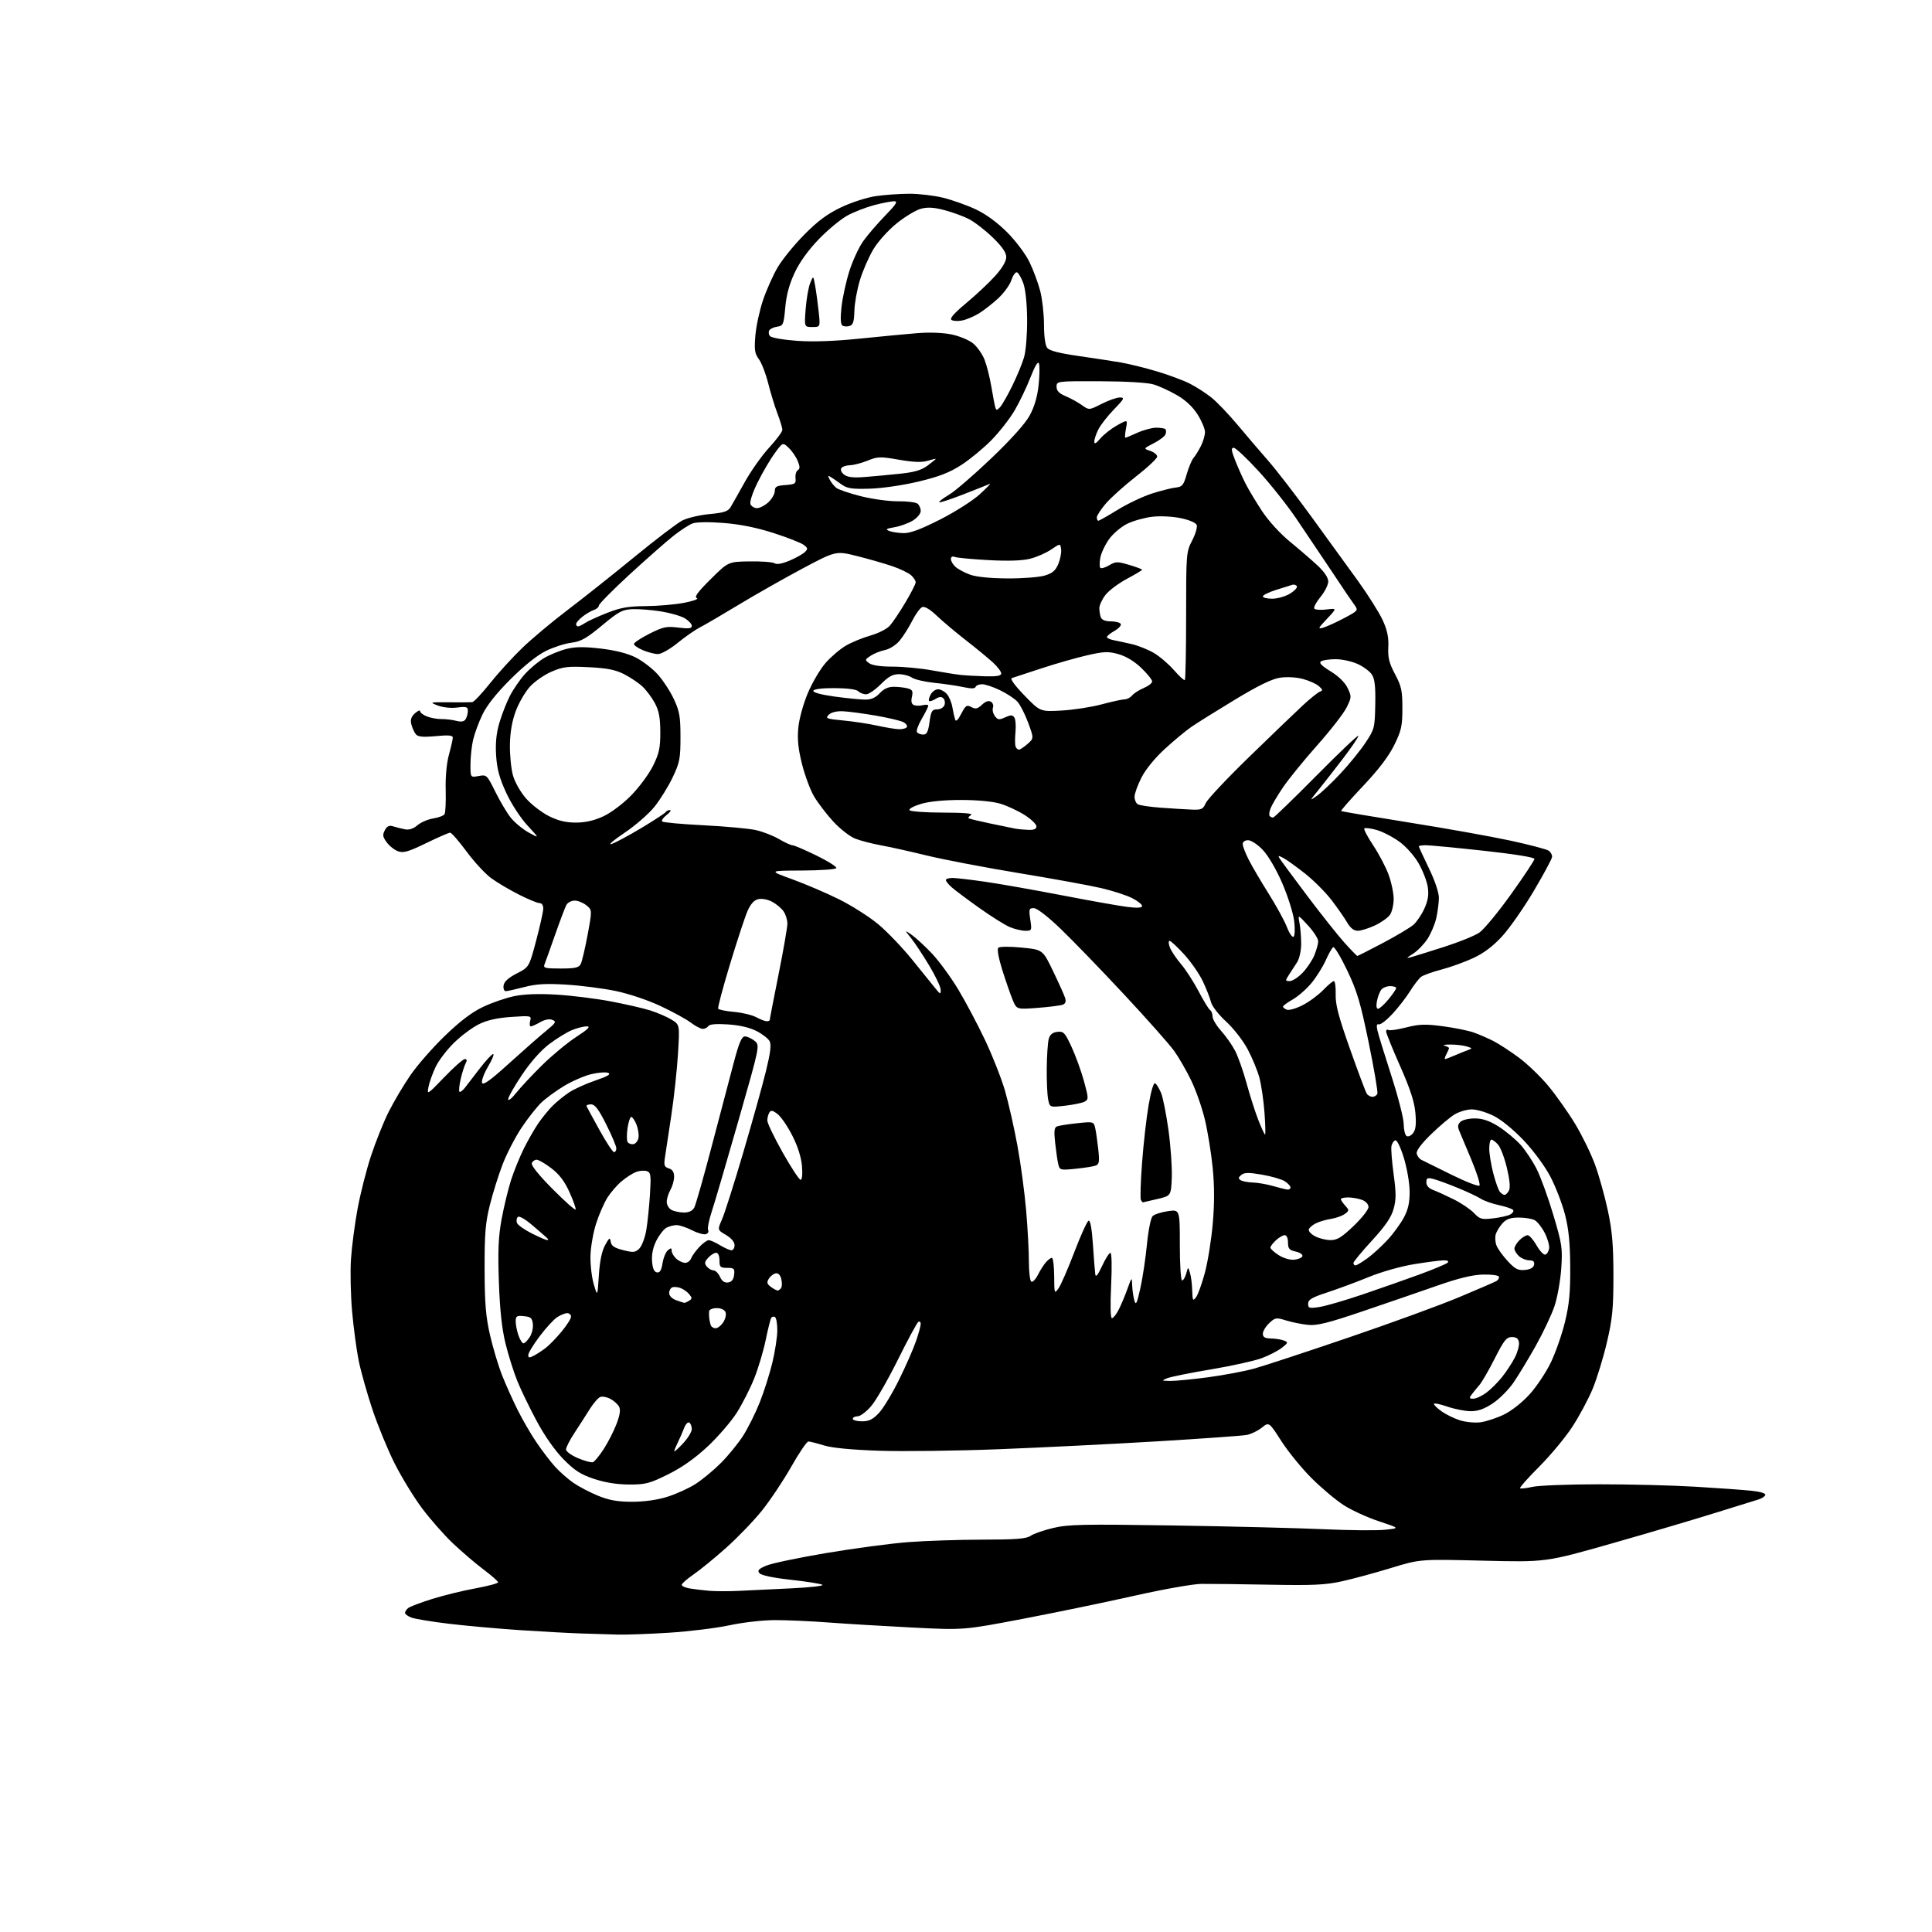 <?xml version="1.0" encoding="UTF-8" standalone="no"?>
<svg 
  version="1.1" 
  xmlns="http://www.w3.org/2000/svg" 
  xmlns:xlink="http://www.w3.org/1999/xlink" 
  xmlns:svg="http://www.w3.org/2000/svg"
  xmlns:rdf="http://www.w3.org/1999/02/22-rdf-syntax-ns#"
  xmlns:cc="http://creativecommons.org/ns#"
  xmlns:dc="http://purl.org/dc/elements/1.1/"
  viewBox="0 0 768 768"
  width="768"
  height="768"
>
<style>svg {background-color: white; }</style>"
<path stroke="none" fill="black" fill-rule="evenodd" d="M245.50,649.77C242.20,649.67 235.68,649.47 231.00,649.33C226.32,649.18 215.30,648.58 206.50,647.99C197.70,647.40 185.01,646.26 178.30,645.45C171.60,644.65 164.96,643.55 163.55,643.02C162.15,642.49 161.00,641.64 161.00,641.15C161.00,640.65 161.56,639.79 162.25,639.23C162.94,638.67 167.20,637.05 171.73,635.63C176.25,634.21 184.01,632.30 188.98,631.40C193.94,630.49 198.00,629.41 198.00,628.99C198.00,628.58 195.41,626.30 192.25,623.93C189.09,621.56 183.62,616.89 180.10,613.56C176.58,610.23 171.02,603.91 167.74,599.52C164.47,595.13 159.55,587.08 156.81,581.62C154.07,576.16 150.10,566.48 147.98,560.10C145.86,553.72 143.43,545.06 142.58,540.86C141.73,536.65 140.55,527.88 139.97,521.36C139.39,514.84 139.19,505.45 139.52,500.50C139.85,495.55 141.02,486.62 142.11,480.67C143.20,474.71 145.60,465.22 147.45,459.58C149.30,453.94 152.48,445.99 154.53,441.92C156.58,437.84 160.48,431.27 163.21,427.32C165.93,423.37 172.09,416.34 176.91,411.70C182.94,405.88 187.64,402.33 192.08,400.23C195.61,398.56 201.20,396.64 204.50,395.97C208.45,395.16 214.20,394.96 221.31,395.39C227.26,395.75 236.93,396.95 242.81,398.07C248.69,399.18 255.75,400.80 258.50,401.67C261.25,402.54 265.01,404.16 266.86,405.27C270.22,407.30 270.22,407.30 269.51,418.90C269.12,425.28 267.92,436.35 266.84,443.50C265.76,450.65 264.63,458.14 264.32,460.15C263.85,463.24 264.08,463.89 265.88,464.46C267.36,464.93 267.99,465.95 267.96,467.82C267.95,469.29 267.29,471.62 266.50,473.00C265.71,474.38 265.05,476.50 265.04,477.71C265.02,478.93 265.87,480.40 266.93,480.96C268.00,481.53 270.23,482.00 271.90,482.00C273.90,482.00 275.29,481.32 275.99,480.02C276.57,478.93 279.74,467.79 283.02,455.27C286.31,442.75 290.22,427.89 291.72,422.25C293.80,414.44 294.84,412.00 296.11,412.00C297.03,412.00 298.75,412.79 299.95,413.75C302.11,415.51 302.11,415.51 293.53,445.50C288.81,462.00 284.03,478.30 282.90,481.73C281.77,485.15 281.14,488.42 281.49,488.98C281.84,489.55 281.47,490.27 280.66,490.58C279.85,490.89 277.37,490.21 275.14,489.07C272.91,487.93 270.13,487.00 268.97,487.00C267.82,487.00 266.00,487.47 264.94,488.03C263.88,488.60 262.08,490.88 260.95,493.10C259.60,495.75 259.00,498.57 259.20,501.31C259.41,504.20 260.00,505.58 261.11,505.79C262.30,506.01 262.90,505.05 263.36,502.18C263.70,500.02 264.66,497.70 265.49,497.01C266.72,495.99 267.00,496.03 267.00,497.22C267.00,498.03 267.82,499.43 268.83,500.35C269.83,501.26 271.42,502.00 272.36,502.00C273.30,502.00 274.36,501.21 274.71,500.25C275.07,499.29 276.52,497.26 277.93,495.75C279.34,494.24 281.05,493.00 281.72,493.00C282.40,493.00 284.43,493.90 286.23,495.00C288.03,496.09 290.06,496.99 290.75,497.00C291.44,497.00 292.00,496.08 292.00,494.97C292.00,493.71 290.69,492.16 288.58,490.91C285.16,488.90 285.16,488.90 287.03,484.68C288.05,482.35 291.87,470.34 295.50,457.98C299.14,445.61 303.20,431.06 304.52,425.62C306.27,418.47 306.66,415.23 305.93,413.88C305.38,412.85 303.04,411.03 300.72,409.85C298.02,408.46 293.94,407.52 289.38,407.22C284.73,406.92 282.03,407.14 281.58,407.88C281.19,408.49 280.20,409.00 279.37,409.00C278.55,409.00 276.40,407.88 274.62,406.52C272.83,405.16 267.41,402.19 262.57,399.92C257.50,397.54 249.90,395.00 244.64,393.91C239.61,392.88 230.78,391.75 225.00,391.40C216.93,390.92 213.08,391.14 208.36,392.39C204.98,393.27 201.68,394.00 201.04,394.00C200.39,394.00 200.00,392.99 200.18,391.75C200.40,390.21 202.06,388.70 205.41,386.98C210.33,384.45 210.33,384.45 213.11,373.98C214.64,368.21 215.92,362.49 215.95,361.25C215.98,359.88 215.41,359.00 214.48,359.00C213.64,359.00 209.92,357.47 206.23,355.59C202.53,353.72 197.59,350.80 195.26,349.09C192.92,347.39 188.52,342.62 185.47,338.50C182.42,334.37 179.48,331.00 178.94,331.00C178.40,331.00 174.11,332.87 169.40,335.16C162.42,338.56 160.36,339.16 158.27,338.41C156.86,337.91 154.82,336.32 153.75,334.87C152.13,332.69 152.00,331.88 152.98,330.03C153.88,328.36 154.70,327.98 156.34,328.50C157.53,328.88 159.63,329.40 161.01,329.67C162.65,329.99 164.35,329.43 165.93,328.06C167.26,326.91 170.07,325.69 172.19,325.35C174.31,325.01 176.35,324.25 176.72,323.65C177.09,323.05 177.29,318.72 177.17,314.03C177.03,308.82 177.54,303.36 178.46,300.00C179.29,296.98 179.98,293.93 179.99,293.24C180.00,292.29 178.34,292.14 173.22,292.62C168.08,293.09 166.17,292.91 165.30,291.87C164.68,291.11 163.87,289.35 163.52,287.95C163.06,286.10 163.45,284.91 164.94,283.55C166.07,282.53 167.00,282.16 167.00,282.72C167.00,283.29 168.24,284.23 169.75,284.82C171.26,285.40 173.85,285.86 175.50,285.84C177.15,285.82 179.79,286.13 181.36,286.54C183.35,287.05 184.48,286.86 185.09,285.89C185.57,285.12 185.98,283.65 185.98,282.61C186.00,280.98 185.44,280.80 181.75,281.26C179.28,281.57 176.03,281.23 174.00,280.44C170.61,279.14 170.76,279.10 178.50,279.17C182.90,279.21 187.04,279.18 187.71,279.12C188.37,279.05 191.51,275.74 194.68,271.75C197.85,267.76 203.61,261.44 207.47,257.70C211.34,253.96 219.45,247.16 225.50,242.58C231.55,238.00 243.47,228.53 252.00,221.55C260.52,214.56 269.16,207.98 271.18,206.93C273.21,205.88 278.08,204.73 282.01,204.36C287.77,203.83 289.40,203.29 290.42,201.60C291.12,200.44 293.67,195.93 296.09,191.57C298.52,187.20 302.86,181.07 305.75,177.93C308.64,174.80 311.00,171.62 311.00,170.87C311.00,170.11 310.11,167.16 309.02,164.31C307.94,161.45 306.29,156.05 305.35,152.31C304.42,148.56 302.77,144.29 301.68,142.80C300.00,140.51 299.79,139.08 300.28,133.30C300.60,129.56 301.99,123.20 303.36,119.17C304.74,115.13 307.35,109.30 309.18,106.20C311.01,103.10 315.76,97.27 319.75,93.23C325.14,87.79 328.91,85.00 334.40,82.39C338.48,80.45 344.63,78.47 348.14,77.96C351.64,77.45 357.62,77.03 361.44,77.02C365.25,77.01 371.33,77.72 374.94,78.61C378.55,79.50 384.37,81.57 387.88,83.22C391.97,85.15 396.47,88.44 400.38,92.37C403.81,95.81 407.71,101.01 409.24,104.18C410.75,107.29 412.66,112.45 413.49,115.63C414.32,118.82 415.00,124.84 415.00,129.02C415.00,133.56 415.50,137.28 416.25,138.26C417.11,139.39 420.90,140.38 428.50,141.48C434.55,142.35 442.20,143.52 445.50,144.08C448.80,144.65 455.32,146.26 459.99,147.66C464.66,149.06 470.51,151.24 472.99,152.51C475.47,153.77 479.30,156.23 481.50,157.98C483.70,159.73 488.43,164.67 492.00,168.95C495.57,173.23 501.02,179.60 504.11,183.12C507.20,186.63 514.80,196.47 521.01,205.00C527.22,213.53 535.65,225.13 539.73,230.80C543.81,236.46 548.27,243.53 549.64,246.52C551.47,250.51 552.05,253.32 551.87,257.22C551.67,261.45 552.20,263.60 554.55,268.00C557.09,272.77 557.47,274.57 557.47,281.55C557.47,288.61 557.07,290.41 554.22,296.20C552.03,300.65 547.99,305.95 541.85,312.44C536.84,317.74 532.91,322.22 533.12,322.39C533.33,322.57 545.42,324.61 560.00,326.94C574.58,329.26 592.80,332.51 600.50,334.18C608.20,335.84 615.06,337.66 615.75,338.22C616.44,338.78 617.00,339.83 617.00,340.54C617.00,341.26 613.74,347.35 609.75,354.09C605.76,360.82 600.09,368.96 597.14,372.17C593.51,376.12 589.81,378.92 585.64,380.85C582.26,382.42 576.58,384.47 573.00,385.41C569.42,386.35 565.79,387.65 564.91,388.31C564.04,388.96 562.07,391.52 560.52,394.00C558.98,396.48 555.83,400.55 553.51,403.05C551.19,405.55 548.76,407.42 548.10,407.20C547.27,406.92 547.11,407.67 547.56,409.65C547.91,411.22 550.40,419.33 553.10,427.67C555.79,436.02 558.00,444.65 558.00,446.86C558.00,449.07 558.52,451.20 559.15,451.59C559.79,451.99 560.95,451.45 561.74,450.40C562.79,449.02 563.03,446.84 562.64,442.40C562.25,437.97 560.58,432.85 556.55,423.75C553.50,416.85 551.00,410.68 551.00,410.04C551.00,409.40 551.41,409.13 551.91,409.44C552.41,409.75 555.60,409.29 559.00,408.42C564.17,407.10 566.56,407.02 573.56,407.95C578.17,408.56 583.68,409.68 585.81,410.43C587.95,411.19 591.45,412.70 593.60,413.80C595.74,414.89 600.29,417.84 603.69,420.35C607.09,422.86 612.41,427.97 615.51,431.70C618.60,435.44 623.39,442.22 626.14,446.76C628.89,451.31 632.45,458.59 634.04,462.96C635.64,467.32 637.93,475.53 639.14,481.20C640.87,489.28 641.35,494.84 641.36,507.00C641.36,520.19 640.98,524.16 638.77,533.61C637.34,539.73 634.77,548.09 633.06,552.20C631.35,556.30 627.69,563.11 624.93,567.32C622.16,571.53 616.27,578.61 611.84,583.04C607.40,587.48 603.99,591.32 604.25,591.59C604.52,591.85 606.71,591.61 609.12,591.06C611.53,590.50 623.40,590.04 635.50,590.03C647.60,590.02 664.92,590.45 674.00,591.00C683.08,591.54 693.11,592.26 696.30,592.60C699.79,592.96 701.95,593.64 701.74,594.29C701.54,594.89 700.28,595.70 698.94,596.09C697.60,596.48 689.93,598.86 681.90,601.38C673.87,603.90 655.42,609.35 640.90,613.49C614.50,621.01 614.50,621.01 589.50,620.39C564.50,619.77 564.50,619.77 552.99,623.29C546.65,625.23 537.88,627.61 533.49,628.58C526.86,630.04 521.91,630.27 504.50,629.94C492.95,629.72 480.80,629.58 477.50,629.62C474.20,629.67 462.27,631.78 451.00,634.32C439.73,636.86 419.84,640.98 406.81,643.47C383.11,648.00 383.11,648.00 362.81,646.98C351.64,646.41 336.67,645.51 329.55,644.98C322.43,644.44 312.75,644.01 308.05,644.02C303.28,644.02 295.29,644.93 290.00,646.07C284.77,647.19 273.98,648.52 266.00,649.03C258.02,649.53 248.80,649.87 245.50,649.77zM293.50,632.40C297.35,632.21 306.75,631.76 314.40,631.40C322.04,631.04 327.66,630.40 326.90,629.97C326.13,629.55 320.44,628.65 314.27,627.98C307.29,627.21 302.60,626.22 301.89,625.37C300.98,624.27 301.53,623.67 304.63,622.36C306.76,621.45 317.50,619.20 328.50,617.35C339.50,615.49 354.12,613.55 361.00,613.02C367.88,612.49 381.16,612.05 390.53,612.03C403.98,612.01 408.00,611.69 409.69,610.51C410.86,609.69 414.90,608.28 418.66,607.39C424.65,605.96 430.61,605.84 466.50,606.40C489.05,606.75 515.83,607.42 526.00,607.88C536.17,608.34 547.20,608.45 550.50,608.11C556.50,607.50 556.50,607.50 548.22,604.76C543.67,603.26 537.37,600.38 534.22,598.37C531.08,596.36 525.29,591.50 521.36,587.58C517.43,583.65 512.02,577.01 509.34,572.83C504.46,565.22 504.46,565.22 501.57,567.53C499.97,568.80 497.28,570.10 495.58,570.42C493.88,570.74 477.86,571.88 459.99,572.96C442.12,574.03 413.77,575.44 397.00,576.09C380.23,576.74 358.85,577.01 349.50,576.69C338.46,576.32 330.75,575.58 327.50,574.57C324.75,573.72 321.98,573.02 321.36,573.01C320.73,573.00 317.65,577.52 314.53,583.04C311.40,588.56 306.15,596.43 302.85,600.53C299.55,604.63 293.14,611.29 288.60,615.32C284.07,619.36 278.25,624.10 275.68,625.88C273.11,627.65 271.00,629.50 271.00,630.00C271.00,630.50 272.46,631.15 274.25,631.45C276.04,631.75 279.52,632.16 282.00,632.37C284.48,632.57 289.65,632.59 293.50,632.40zM251.14,596.98C255.98,596.99 261.12,596.28 265.14,595.04C268.64,593.96 273.69,591.68 276.37,589.98C279.05,588.28 283.62,584.51 286.54,581.59C289.45,578.68 293.44,573.79 295.40,570.73C297.35,567.67 300.34,561.68 302.03,557.42C303.72,553.16 305.98,546.04 307.05,541.59C308.11,537.14 308.99,531.39 308.99,528.81C309.00,526.23 308.58,523.86 308.07,523.54C307.56,523.23 306.88,523.38 306.57,523.89C306.25,524.40 305.27,528.35 304.38,532.66C303.49,536.97 301.47,543.77 299.88,547.77C298.30,551.77 295.17,557.94 292.94,561.49C290.70,565.03 285.47,571.09 281.33,574.97C276.25,579.71 271.11,583.34 265.58,586.07C258.22,589.72 256.62,590.14 250.09,590.12C245.29,590.10 240.52,589.34 236.16,587.89C230.84,586.12 228.41,584.56 224.01,580.09C220.63,576.66 216.53,570.83 213.40,565.00C210.59,559.77 207.10,552.58 205.65,549.00C204.20,545.42 202.07,538.67 200.93,534.00C199.49,528.07 198.70,520.67 198.31,509.50C197.88,496.99 198.12,491.54 199.42,484.50C200.34,479.55 202.03,472.57 203.18,469.00C204.34,465.43 206.63,459.80 208.27,456.50C209.92,453.20 212.50,448.70 214.01,446.50C215.52,444.30 218.05,441.20 219.63,439.61C221.21,438.03 224.15,435.63 226.16,434.29C228.17,432.95 232.89,430.81 236.66,429.52C241.58,427.85 243.01,426.99 241.76,426.49C240.81,426.11 237.79,426.33 235.05,426.99C232.32,427.64 227.48,429.74 224.29,431.65C221.11,433.57 217.00,436.56 215.17,438.31C213.35,440.07 209.81,444.55 207.32,448.29C204.83,452.02 201.46,458.55 199.82,462.79C198.19,467.03 195.89,474.32 194.73,479.00C192.96,486.04 192.61,490.41 192.64,504.50C192.67,518.10 193.10,523.34 194.78,530.68C195.94,535.73 198.10,542.93 199.58,546.68C201.07,550.43 203.86,556.65 205.78,560.50C207.70,564.35 211.07,570.16 213.28,573.40C215.48,576.65 218.79,580.97 220.62,583.01C222.46,585.04 225.73,587.93 227.90,589.43C230.06,590.93 234.46,593.23 237.66,594.55C242.05,596.35 245.40,596.96 251.14,596.98zM235.70,581.24C236.36,581.01 238.31,578.63 240.04,575.94C241.76,573.26 244.04,568.78 245.10,565.99C246.43,562.48 246.74,560.37 246.09,559.17C245.58,558.21 244.03,556.82 242.64,556.08C241.26,555.34 239.45,555.00 238.61,555.32C237.77,555.64 235.88,557.84 234.40,560.20C232.92,562.57 230.21,566.80 228.36,569.60C226.51,572.41 225.00,575.36 225.00,576.17C225.00,576.97 227.14,578.54 229.75,579.64C232.36,580.75 235.04,581.47 235.70,581.24zM271.53,573.76C273.44,571.71 275.00,569.15 275.00,568.07C275.00,567.00 274.55,565.84 274.00,565.50C273.45,565.16 272.52,566.14 271.94,567.69C271.35,569.24 270.23,571.81 269.44,573.40C268.65,575.00 268.01,576.58 268.03,576.90C268.04,577.23 269.62,575.82 271.53,573.76zM588.50,565.38C590.70,565.09 594.84,563.74 597.69,562.38C600.72,560.94 604.99,557.61 607.94,554.37C610.73,551.33 614.56,545.59 616.47,541.63C618.38,537.66 620.92,530.39 622.11,525.46C623.81,518.46 624.26,513.66 624.19,503.50C624.13,493.92 623.57,488.45 622.08,482.70C620.97,478.41 618.36,471.66 616.28,467.70C614.11,463.56 609.60,457.44 605.67,453.30C601.65,449.06 596.74,445.05 593.72,443.55C590.91,442.15 587.01,441.00 585.05,441.00C583.10,441.01 580.01,441.91 578.19,443.02C576.37,444.13 572.17,447.68 568.85,450.91C565.05,454.60 562.94,457.43 563.16,458.53C563.35,459.50 564.17,460.62 565.00,461.04C565.83,461.45 571.19,464.10 576.91,466.93C582.64,469.76 587.67,471.72 588.10,471.29C588.53,470.85 587.08,466.23 584.89,461.00C582.69,455.77 580.49,450.52 580.00,449.33C579.35,447.74 579.54,446.80 580.71,445.83C581.59,445.10 584.23,444.54 586.57,444.59C589.56,444.66 592.34,445.65 595.87,447.91C598.63,449.69 602.48,452.90 604.42,455.04C606.36,457.19 609.25,461.54 610.85,464.72C612.46,467.90 615.44,476.12 617.49,483.00C620.94,494.59 621.17,496.13 620.62,504.25C620.29,509.06 619.08,515.81 617.92,519.25C616.76,522.69 613.41,529.77 610.48,535.00C607.55,540.23 603.56,546.81 601.62,549.63C599.68,552.44 595.97,556.16 593.37,557.88C589.98,560.12 587.51,560.99 584.58,560.97C582.34,560.95 578.14,560.12 575.25,559.12C572.36,558.12 570.00,557.66 570.00,558.09C570.00,558.51 571.39,559.85 573.09,561.06C574.79,562.27 578.05,563.86 580.34,564.59C582.63,565.32 586.30,565.67 588.50,565.38zM342.63,565.00C345.45,565.00 346.96,564.26 349.38,561.69C351.10,559.87 354.69,553.95 357.36,548.52C360.04,543.09 363.08,536.19 364.11,533.17C365.15,530.15 366.00,527.06 366.00,526.28C366.00,525.51 365.57,525.15 365.05,525.47C364.52,525.79 360.88,532.54 356.95,540.46C353.02,548.39 348.24,556.70 346.32,558.93C344.41,561.17 341.98,563.00 340.92,563.00C339.86,563.00 339.00,563.45 339.00,564.00C339.00,564.55 340.63,565.00 342.63,565.00zM585.68,556.00C586.74,556.00 589.04,554.94 590.79,553.65C592.55,552.36 595.38,549.55 597.09,547.40C598.80,545.26 601.08,541.78 602.16,539.67C603.24,537.57 603.98,534.87 603.81,533.67C603.59,532.10 602.80,531.50 601.00,531.50C598.87,531.50 597.87,532.75 594.20,539.99C591.83,544.67 589.11,549.39 588.15,550.49C587.19,551.60 585.81,553.29 585.08,554.25C583.93,555.77 584.01,556.00 585.68,556.00zM465.20,548.94C467.23,548.97 473.98,548.32 480.20,547.49C486.41,546.66 494.65,545.11 498.50,544.05C502.35,542.99 519.23,537.44 536.00,531.72C552.77,526.01 572.58,518.78 580.00,515.66C587.42,512.55 594.10,509.66 594.83,509.25C595.56,508.84 596.01,508.05 595.83,507.50C595.65,506.95 592.80,506.57 589.50,506.66C585.33,506.76 579.83,508.10 571.50,511.01C564.90,513.32 551.62,517.89 542.00,521.15C527.98,525.91 523.60,527.01 520.00,526.66C517.52,526.41 513.60,525.63 511.28,524.91C507.30,523.68 506.91,523.74 504.53,525.97C503.14,527.28 502.00,529.17 502.00,530.17C502.00,531.55 502.80,532.02 505.25,532.07C507.04,532.11 509.35,532.48 510.39,532.88C512.15,533.57 512.09,533.79 509.56,535.77C508.06,536.95 504.46,538.81 501.57,539.89C498.67,540.97 489.59,542.98 481.40,544.35C473.20,545.72 465.38,547.30 464.00,547.86C461.64,548.82 461.70,548.88 465.20,548.94zM212.25,538.89C213.49,538.23 215.62,536.83 217.00,535.77C218.38,534.70 221.19,531.80 223.25,529.31C225.31,526.82 227.00,524.16 227.00,523.39C227.00,522.63 226.31,522.00 225.46,522.00C224.62,522.00 222.82,522.73 221.46,523.62C220.10,524.51 216.97,527.93 214.50,531.22C212.02,534.51 210.00,537.84 210.00,538.63C210.00,539.81 210.41,539.85 212.25,538.89zM208.07,534.00C208.56,534.00 209.67,532.90 210.55,531.56C211.43,530.23 212.00,527.86 211.82,526.31C211.55,523.95 210.98,523.45 208.25,523.19C205.39,522.91 205.00,523.17 205.00,525.29C205.00,526.62 205.49,529.12 206.10,530.85C206.70,532.58 207.59,534.00 208.07,534.00zM284.45,528.00C285.28,528.00 286.65,526.94 287.50,525.64C288.35,524.34 288.76,522.54 288.42,521.64C288.03,520.64 286.65,520.00 284.89,520.00C283.30,520.00 281.95,520.56 281.88,521.25C281.82,521.94 281.84,523.17 281.93,524.00C282.02,524.83 282.28,526.06 282.52,526.75C282.75,527.44 283.62,528.00 284.45,528.00zM442.01,524.00C442.52,524.00 443.71,522.54 444.63,520.75C445.56,518.96 447.13,515.25 448.12,512.50C449.93,507.50 449.93,507.50 450.06,511.00C450.14,512.92 450.53,515.62 450.94,517.00C451.54,519.06 451.96,518.17 453.33,512.00C454.24,507.88 455.41,500.04 455.94,494.58C456.49,488.98 457.47,484.12 458.20,483.41C458.92,482.72 461.64,481.84 464.25,481.46C469.00,480.77 469.00,480.77 469.00,494.89C469.00,502.65 469.40,509.00 469.89,509.00C470.38,509.00 471.12,507.76 471.54,506.25C472.29,503.50 472.29,503.50 473.04,506.00C473.46,507.38 473.86,510.52 473.93,513.00C474.05,517.04 474.20,517.32 475.44,515.68C476.20,514.69 477.78,510.31 478.95,505.97C480.12,501.63 481.54,492.81 482.09,486.37C482.80,478.28 482.78,471.41 482.05,464.09C481.46,458.26 480.07,449.69 478.95,445.02C477.84,440.36 475.40,433.39 473.53,429.52C471.66,425.66 468.62,420.37 466.76,417.78C464.91,415.18 455.93,405.05 446.81,395.28C437.70,385.50 426.37,373.79 421.64,369.25C416.49,364.30 412.21,361.00 410.96,361.00C409.06,361.00 408.94,361.39 409.55,365.50C410.21,369.87 410.15,370.00 407.58,370.00C406.13,370.00 403.35,369.34 401.41,368.53C399.47,367.72 393.98,364.27 389.19,360.86C384.41,357.46 379.49,353.77 378.25,352.66C377.01,351.56 376.00,350.28 376.00,349.83C376.00,349.37 377.18,349.00 378.62,349.00C380.06,349.00 386.03,349.70 391.87,350.55C397.72,351.40 411.50,353.84 422.50,355.96C433.50,358.09 445.09,360.14 448.25,360.53C452.18,361.01 454.00,360.88 454.00,360.14C454.00,359.53 452.20,358.12 450.01,357.00C447.81,355.88 442.30,354.10 437.76,353.04C433.22,351.97 418.48,349.29 405.00,347.07C391.52,344.84 375.10,341.71 368.50,340.10C361.90,338.48 353.61,336.64 350.09,336.01C346.56,335.37 341.95,334.16 339.84,333.32C337.73,332.47 333.81,329.39 331.13,326.46C328.46,323.53 325.06,319.07 323.58,316.55C322.10,314.03 319.96,308.28 318.82,303.77C317.31,297.78 316.91,293.91 317.33,289.37C317.66,285.82 319.28,279.92 321.11,275.55C322.87,271.36 326.08,265.92 328.25,263.45C330.42,260.99 334.07,257.90 336.35,256.59C338.63,255.28 343.00,253.50 346.05,252.63C349.10,251.77 352.52,250.04 353.66,248.78C354.80,247.53 357.60,243.38 359.87,239.56C362.14,235.75 364.00,232.11 364.00,231.47C364.00,230.83 363.18,229.57 362.18,228.66C361.18,227.76 357.86,226.15 354.80,225.10C351.74,224.05 345.42,222.23 340.76,221.06C332.28,218.94 332.28,218.94 318.89,226.07C311.53,230.00 300.10,236.48 293.50,240.48C286.90,244.47 279.98,248.52 278.12,249.46C276.27,250.41 272.31,253.17 269.34,255.59C266.36,258.02 262.87,260.00 261.58,260.00C260.30,260.00 257.61,259.32 255.62,258.49C253.63,257.65 252.00,256.54 252.00,256.00C252.00,255.47 254.77,253.63 258.16,251.92C263.61,249.17 264.94,248.89 269.66,249.48C273.82,250.00 275.00,249.84 275.00,248.79C275.00,248.04 273.73,246.68 272.18,245.76C270.62,244.85 266.37,243.62 262.73,243.04C259.09,242.46 254.04,242.06 251.50,242.15C247.42,242.31 246.01,243.05 239.32,248.62C233.10,253.79 230.92,255.02 227.12,255.49C224.58,255.80 220.03,257.27 217.00,258.76C213.56,260.45 208.30,264.66 202.96,269.98C197.31,275.62 193.52,280.40 191.75,284.11C190.27,287.20 188.62,291.70 188.06,294.11C187.50,296.53 187.04,300.88 187.02,303.80C187.00,309.09 187.00,309.09 190.25,308.48C193.44,307.88 193.57,308.00 196.87,314.68C198.72,318.43 201.48,323.08 203.00,325.00C204.53,326.93 207.74,329.60 210.14,330.93C214.50,333.35 214.50,333.35 209.66,328.12C206.91,325.15 203.28,319.58 201.25,315.20C198.56,309.38 197.57,305.77 197.22,300.42C196.90,295.50 197.28,291.55 198.47,287.46C199.41,284.23 201.28,279.41 202.62,276.76C203.97,274.10 206.70,270.12 208.70,267.91C210.70,265.70 214.17,262.82 216.42,261.51C218.66,260.20 222.63,258.60 225.23,257.95C228.74,257.08 232.27,257.04 238.90,257.83C244.73,258.52 249.54,259.75 252.73,261.37C255.42,262.73 259.34,265.74 261.43,268.05C263.52,270.37 266.42,274.79 267.86,277.88C270.13,282.72 270.50,284.83 270.50,293.00C270.50,301.56 270.19,303.14 267.40,309.00C265.70,312.57 262.47,317.81 260.22,320.63C257.98,323.45 252.62,328.12 248.32,331.01C244.02,333.90 241.62,335.93 243.00,335.53C244.38,335.13 249.68,332.30 254.79,329.24C259.90,326.18 264.31,323.30 264.60,322.84C264.88,322.38 265.65,322.01 266.31,322.02C266.96,322.03 266.38,322.90 265.01,323.95C263.65,325.00 262.84,326.18 263.23,326.56C263.61,326.94 271.03,327.62 279.71,328.06C288.40,328.50 297.75,329.36 300.50,329.98C303.25,330.60 307.38,332.21 309.68,333.56C311.98,334.90 314.38,336.00 315.03,336.00C315.67,336.00 319.97,337.85 324.59,340.10C329.21,342.36 332.74,344.61 332.44,345.10C332.13,345.60 325.95,346.02 318.69,346.05C305.50,346.10 305.50,346.10 314.96,349.53C320.16,351.42 328.51,355.00 333.51,357.48C338.51,359.96 345.50,364.40 349.05,367.34C352.60,370.29 358.74,376.70 362.70,381.60C366.66,386.49 370.81,391.62 371.92,393.00C373.77,395.30 373.93,395.34 373.95,393.50C373.96,392.40 371.95,388.12 369.49,384.00C367.02,379.88 363.77,374.94 362.25,373.04C359.50,369.57 359.50,369.57 362.50,371.68C364.15,372.84 367.78,376.20 370.55,379.14C373.33,382.09 377.97,388.45 380.88,393.27C383.78,398.09 388.58,407.13 391.53,413.35C394.49,419.57 398.07,428.67 399.50,433.58C400.92,438.49 403.15,448.35 404.46,455.50C405.77,462.65 407.33,474.26 407.92,481.30C408.52,488.35 409.00,497.43 409.00,501.50C409.00,505.56 409.43,509.15 409.96,509.47C410.48,509.80 411.66,508.59 412.58,506.78C413.49,504.98 414.93,502.71 415.78,501.75C416.62,500.79 417.69,500.00 418.15,500.00C418.62,500.00 419.02,503.26 419.05,507.25C419.10,514.35 419.14,514.45 420.80,512.10C421.74,510.78 424.56,504.28 427.09,497.66C429.61,491.03 432.15,485.45 432.74,485.25C433.42,485.03 434.04,488.46 434.45,494.70C434.81,500.09 435.23,505.40 435.38,506.50C435.58,507.91 436.37,506.96 438.08,503.27C439.41,500.40 440.91,498.04 441.40,498.02C441.93,498.01 442.05,503.45 441.69,511.00C441.31,518.90 441.43,524.00 442.01,524.00zM524.45,519.56C526.90,519.19 534.67,516.94 541.70,514.55C548.74,512.16 559.00,508.55 564.50,506.54C570.00,504.52 574.93,502.45 575.45,501.94C576.04,501.35 575.48,501.00 573.95,501.00C572.60,501.01 567.32,501.69 562.20,502.52C556.92,503.37 549.14,505.57 544.20,507.60C539.42,509.56 532.01,512.31 527.75,513.71C521.52,515.74 520.00,516.63 520.00,518.23C520.00,520.03 520.45,520.16 524.45,519.56zM272.00,517.91C272.27,517.94 273.15,517.56 273.94,517.06C275.17,516.28 275.17,515.91 273.97,514.46C273.20,513.54 271.65,512.44 270.53,512.02C269.42,511.60 267.94,511.48 267.25,511.74C266.56,512.00 266.00,513.03 266.00,514.02C266.00,515.09 267.13,516.25 268.75,516.84C270.26,517.39 271.73,517.87 272.00,517.91zM238.05,507.00C238.41,501.35 239.24,497.33 240.52,495.00C242.21,491.92 242.48,491.76 242.78,493.65C243.03,495.26 244.24,496.08 247.72,496.95C251.80,497.98 252.54,497.90 254.16,496.29C255.16,495.28 256.40,492.00 256.91,488.98C257.42,485.97 258.07,479.59 258.37,474.80C258.84,467.01 258.71,466.04 257.08,465.53C256.08,465.21 254.17,465.37 252.83,465.88C251.48,466.39 248.91,468.05 247.10,469.57C245.29,471.09 242.75,474.02 241.45,476.08C240.15,478.15 238.13,482.76 236.98,486.34C235.82,489.91 234.81,495.69 234.72,499.17C234.63,502.65 235.22,507.75 236.03,510.50C237.50,515.50 237.50,515.50 238.05,507.00zM309.13,513.00C309.54,513.00 310.18,512.52 310.54,511.94C310.89,511.36 310.90,509.76 310.56,508.38C310.16,506.78 309.34,505.98 308.32,506.18C307.44,506.36 306.22,507.31 305.61,508.31C304.72,509.76 304.89,510.41 306.44,511.56C307.51,512.35 308.72,513.00 309.13,513.00zM289.43,509.80C290.85,509.59 291.60,508.64 291.82,506.75C292.10,504.28 291.82,504.00 289.07,504.00C286.33,504.00 286.00,503.68 286.00,501.00C286.00,499.15 285.48,498.00 284.65,498.00C283.92,498.00 282.50,498.89 281.52,499.98C280.05,501.60 279.95,502.24 280.98,503.48C281.68,504.32 282.87,505.00 283.64,505.00C284.41,505.00 285.56,506.15 286.20,507.55C286.99,509.28 288.02,510.00 289.43,509.80zM606.19,504.82C608.37,504.61 609.60,503.91 609.82,502.75C610.05,501.50 609.50,501.00 607.90,501.00C606.67,501.00 604.83,500.26 603.83,499.35C602.82,498.43 602.00,497.08 602.00,496.35C602.00,495.61 602.90,494.10 604.00,493.00C605.10,491.90 606.56,491.00 607.25,491.01C607.94,491.01 609.54,492.84 610.82,495.07C612.09,497.30 613.66,498.95 614.32,498.73C614.97,498.52 615.64,497.40 615.81,496.25C615.98,495.10 615.19,492.33 614.06,490.11C612.92,487.89 611.12,485.60 610.06,485.03C609.00,484.47 606.16,484.00 603.74,484.00C600.46,484.00 598.83,484.57 597.29,486.25C596.16,487.49 594.94,489.45 594.59,490.62C594.24,491.78 594.37,493.81 594.88,495.12C595.39,496.43 597.41,499.22 599.35,501.32C602.29,504.49 603.45,505.08 606.19,504.82zM538.85,503.00C539.32,503.00 541.45,501.72 543.60,500.16C545.74,498.59 549.38,495.26 551.68,492.76C553.98,490.25 556.88,486.24 558.14,483.85C559.81,480.66 560.40,477.90 560.35,473.50C560.32,470.20 559.27,464.22 558.03,460.20C556.72,455.95 555.30,453.07 554.64,453.29C554.01,453.50 553.33,454.53 553.12,455.58C552.91,456.64 553.30,461.67 553.99,466.76C555.01,474.25 555.01,476.89 553.97,480.59C553.04,483.92 550.70,487.34 545.35,493.17C541.31,497.57 538.00,501.58 538.00,502.08C538.00,502.59 538.38,503.00 538.85,503.00zM514.42,500.76C516.03,500.62 517.52,499.98 517.73,499.34C517.93,498.70 516.73,497.88 515.05,497.51C512.50,496.95 512.00,496.36 512.00,493.92C512.00,492.18 511.47,491.00 510.69,491.00C509.97,491.00 508.39,491.92 507.19,493.04C505.98,494.16 505.00,495.47 505.00,495.94C505.00,496.42 506.46,497.75 508.25,498.91C510.10,500.11 512.76,500.91 514.42,500.76zM217.45,492.94C218.05,492.98 218.05,492.67 217.45,492.11C216.93,491.62 214.30,489.34 211.61,487.05C208.73,484.58 206.36,483.24 205.83,483.77C205.34,484.26 205.19,485.33 205.50,486.14C205.81,486.95 208.42,488.80 211.28,490.25C214.15,491.70 216.93,492.91 217.45,492.94zM528.82,492.96C531.53,492.99 533.26,491.94 538.07,487.35C541.33,484.24 544.00,480.85 544.00,479.82C544.00,478.73 542.93,477.54 541.43,476.98C540.02,476.44 537.55,476.00 535.93,476.00C534.32,476.00 533.00,476.30 533.00,476.67C533.00,477.04 533.78,478.21 534.74,479.26C536.39,481.09 536.38,481.25 534.56,482.58C533.51,483.35 531.04,484.22 529.08,484.53C527.11,484.83 524.41,485.62 523.08,486.29C521.75,486.95 520.48,488.03 520.27,488.69C520.05,489.34 521.14,490.56 522.69,491.40C524.23,492.23 527.00,492.94 528.82,492.96zM593.50,484.32C596.25,484.00 599.30,483.32 600.28,482.82C601.26,482.31 601.81,481.51 601.52,481.03C601.22,480.55 598.72,479.68 595.96,479.09C593.20,478.49 589.94,477.35 588.71,476.55C587.48,475.74 583.33,473.79 579.49,472.21C575.65,470.63 571.26,469.02 569.75,468.65C567.42,468.07 567.00,468.28 567.00,470.01C567.00,471.32 567.98,472.41 569.75,473.06C571.26,473.62 574.94,475.30 577.93,476.79C580.92,478.28 584.52,480.72 585.93,482.20C588.25,484.64 588.98,484.85 593.50,484.32zM228.82,480.80C229.00,480.40 227.91,477.31 226.40,473.95C224.44,469.58 222.36,466.84 219.18,464.41C216.72,462.53 214.09,461.00 213.32,461.00C212.56,461.00 211.69,461.63 211.40,462.40C211.07,463.26 214.27,467.24 219.68,472.67C224.53,477.55 228.64,481.20 228.82,480.80zM454.31,477.96C454.20,477.98 453.86,477.57 453.53,477.05C453.21,476.53 453.41,469.90 453.98,462.30C454.54,454.71 455.72,444.34 456.60,439.25C457.56,433.62 458.58,430.24 459.19,430.62C459.75,430.96 460.81,432.69 461.54,434.45C462.28,436.21 463.60,442.87 464.49,449.25C465.37,455.63 465.96,464.11 465.80,468.10C465.50,475.36 465.50,475.36 460.00,476.64C456.98,477.34 454.41,477.93 454.31,477.96zM598.09,475.00C598.55,475.00 599.34,474.21 599.84,473.25C600.43,472.11 600.14,468.97 599.01,464.24C598.06,460.24 596.47,456.08 595.49,454.99C594.50,453.89 593.31,453.00 592.85,453.00C592.38,453.00 592.00,454.62 592.00,456.61C592.00,458.59 592.72,462.98 593.59,466.36C594.46,469.74 595.64,473.06 596.21,473.75C596.78,474.44 597.62,475.00 598.09,475.00zM511.75,472.87C512.44,472.94 513.00,472.56 513.00,472.02C513.00,471.49 511.99,470.39 510.75,469.59C509.51,468.78 505.45,467.60 501.73,466.96C496.36,466.03 494.65,466.05 493.43,467.06C492.21,468.07 492.16,468.49 493.20,469.15C493.92,469.60 496.07,470.01 498.00,470.07C499.93,470.12 503.52,470.74 506.00,471.45C508.48,472.16 511.06,472.80 511.75,472.87zM318.25,469.00C318.85,469.00 319.07,466.80 318.80,463.54C318.50,460.04 317.14,455.72 314.98,451.47C313.14,447.83 310.51,443.97 309.14,442.90C307.21,441.37 306.47,441.22 305.84,442.22C305.40,442.92 305.02,444.35 305.02,445.40C305.01,446.44 307.76,452.18 311.13,458.15C314.50,464.12 317.71,469.00 318.25,469.00zM427.63,464.60C421.53,465.22 421.26,465.15 420.70,462.87C420.38,461.57 419.82,457.76 419.45,454.40C418.92,449.57 419.07,448.19 420.21,447.75C421.00,447.44 424.59,446.88 428.19,446.50C434.49,445.82 434.75,445.88 435.30,448.15C435.62,449.44 436.18,453.24 436.55,456.60C437.12,461.71 436.96,462.80 435.60,463.32C434.71,463.67 431.12,464.24 427.63,464.60zM244.08,458.00C244.59,458.00 245.00,457.32 245.00,456.48C245.00,455.64 243.19,451.37 240.99,446.98C237.92,440.86 236.49,439.00 234.91,439.00C233.77,439.00 232.98,439.34 233.17,439.75C233.35,440.16 235.67,444.44 238.33,449.25C240.99,454.06 243.58,458.00 244.08,458.00zM251.84,454.80C252.75,454.62 253.65,453.43 253.83,452.14C254.01,450.86 253.62,448.50 252.96,446.91C252.30,445.31 251.39,444.00 250.94,444.00C250.49,444.00 249.82,445.99 249.46,448.43C249.09,450.86 249.11,453.36 249.49,453.98C249.87,454.60 250.93,454.97 251.84,454.80zM502.88,451.00C503.11,451.00 503.01,447.06 502.65,442.25C502.30,437.44 501.38,431.19 500.62,428.37C499.86,425.55 497.76,420.46 495.95,417.07C494.14,413.65 490.30,408.74 487.38,406.07C484.43,403.37 481.79,399.97 481.40,398.37C481.01,396.79 479.56,393.09 478.18,390.15C476.80,387.21 473.45,382.37 470.74,379.40C468.02,376.43 465.41,374.00 464.92,374.00C464.44,374.00 464.50,375.18 465.04,376.61C465.59,378.05 467.57,381.01 469.44,383.20C471.32,385.39 474.47,390.27 476.46,394.05C478.44,397.83 480.50,401.19 481.03,401.52C481.57,401.85 482.00,402.99 482.00,404.06C482.00,405.12 483.52,407.68 485.39,409.75C487.25,411.81 489.77,415.40 490.98,417.72C492.18,420.05 494.25,425.90 495.56,430.72C496.88,435.55 498.97,442.09 500.21,445.25C501.45,448.41 502.65,451.00 502.88,451.00zM423.35,439.54C417.29,440.22 417.29,440.22 416.65,436.99C416.29,435.21 416.04,429.64 416.10,424.62C416.15,419.61 416.51,414.38 416.89,413.00C417.37,411.24 418.39,410.41 420.31,410.18C422.78,409.89 423.32,410.46 425.97,416.18C427.58,419.66 429.79,425.76 430.89,429.75C432.76,436.59 432.77,437.05 431.14,437.93C430.18,438.44 426.68,439.16 423.35,439.54zM205.16,434.48C206.89,432.29 211.54,427.33 215.47,423.45C219.41,419.57 225.52,414.51 229.06,412.20C233.88,409.05 234.92,408.00 233.21,408.00C231.96,408.00 229.28,408.69 227.26,409.53C225.24,410.38 221.20,412.87 218.29,415.07C215.00,417.56 210.90,422.19 207.49,427.28C204.47,431.79 202.00,436.15 202.00,436.97C202.00,437.79 203.42,436.67 205.16,434.48zM545.59,436.00C546.40,436.00 547.27,435.44 547.53,434.75C547.78,434.06 546.23,424.95 544.09,414.50C540.81,398.54 539.44,393.94 535.52,385.73C532.96,380.36 530.45,376.22 529.96,376.53C529.46,376.83 528.14,379.17 527.01,381.71C525.88,384.26 523.36,388.30 521.40,390.69C519.44,393.08 516.08,396.04 513.93,397.27C511.78,398.49 510.01,399.79 510.01,400.14C510.00,400.50 510.70,401.05 511.55,401.38C512.41,401.71 515.22,400.90 517.80,399.58C520.39,398.26 524.05,395.56 525.95,393.59C527.84,391.62 529.78,390.00 530.24,390.00C530.71,390.00 531.03,392.36 530.95,395.25C530.83,399.35 532.09,404.12 536.65,417.00C539.87,426.08 542.86,434.07 543.31,434.75C543.75,435.44 544.78,436.00 545.59,436.00zM176.60,428.21C180.41,424.24 184.09,421.00 184.77,421.00C185.65,421.00 185.74,421.52 185.08,422.75C184.56,423.71 183.68,426.51 183.12,428.97C182.56,431.42 182.34,433.67 182.64,433.97C182.93,434.26 183.92,433.54 184.84,432.36C185.75,431.18 188.44,427.69 190.81,424.61C193.18,421.52 195.53,419.00 196.03,419.00C196.54,419.00 195.62,421.25 194.00,423.99C192.38,426.74 191.31,429.65 191.63,430.47C192.04,431.54 194.99,429.40 202.36,422.72C207.96,417.65 214.55,411.85 217.02,409.84C220.99,406.59 221.28,406.09 219.58,405.42C218.38,404.94 216.58,405.28 214.75,406.33C213.15,407.25 211.47,408.00 211.01,408.00C210.56,408.00 210.44,407.03 210.75,405.85C211.30,403.74 211.13,403.71 203.21,404.25C197.60,404.63 193.65,405.53 190.36,407.15C187.75,408.44 183.31,411.75 180.50,414.50C177.69,417.25 174.41,421.54 173.21,424.02C172.02,426.51 170.73,430.09 170.35,431.98C169.68,435.35 169.81,435.27 176.60,428.21zM574.43,421.00C574.71,421.00 576.41,420.36 578.22,419.57C580.02,418.79 582.40,417.83 583.50,417.44C585.37,416.77 585.34,416.68 583.00,415.96C581.62,415.54 578.70,415.21 576.50,415.22C574.30,415.22 573.29,415.44 574.25,415.69C575.21,415.94 576.00,416.37 576.00,416.64C576.00,416.91 575.53,418.00 574.96,419.07C574.40,420.13 574.16,421.00 574.43,421.00zM304.75,405.96C305.44,405.98 306.00,405.73 306.00,405.40C306.00,405.06 307.57,396.92 309.50,387.29C311.43,377.67 313.00,368.59 313.00,367.12C313.00,365.65 312.30,363.44 311.44,362.22C310.58,360.99 308.51,359.28 306.83,358.41C305.06,357.50 302.76,357.09 301.34,357.45C299.69,357.86 298.31,359.44 297.08,362.31C296.08,364.65 292.96,374.14 290.15,383.40C287.34,392.67 285.24,400.58 285.49,400.98C285.74,401.39 288.59,401.96 291.83,402.25C295.06,402.54 299.01,403.49 300.60,404.35C302.20,405.21 304.06,405.94 304.75,405.96zM412.49,400.64C404.15,401.28 404.15,401.28 402.59,397.57C401.74,395.52 399.89,390.21 398.48,385.76C396.97,380.96 396.29,377.31 396.83,376.77C397.35,376.25 401.25,376.21 406.12,376.68C414.50,377.50 414.50,377.50 418.61,386.03C420.87,390.72 423.02,395.50 423.39,396.66C423.85,398.11 423.56,398.95 422.45,399.38C421.56,399.72 417.08,400.29 412.49,400.64zM547.80,401.00C548.38,401.00 550.24,399.32 551.93,397.27C553.62,395.22 555.00,393.20 555.00,392.77C555.00,392.35 553.93,392.00 552.62,392.00C551.31,392.00 549.74,392.61 549.13,393.35C548.51,394.09 547.73,396.11 547.38,397.85C546.99,399.79 547.15,401.00 547.80,401.00zM512.69,390.00C513.74,390.00 516.02,388.54 517.75,386.75C519.48,384.96 521.60,381.83 522.45,379.78C523.30,377.74 524.00,375.21 524.00,374.16C524.00,373.11 522.18,370.29 519.96,367.88C515.92,363.50 515.92,363.50 516.57,366.91C516.93,368.79 517.23,372.50 517.23,375.16C517.23,377.92 516.54,381.08 515.62,382.50C514.73,383.87 513.27,386.12 512.38,387.50C510.86,389.86 510.88,390.00 512.69,390.00zM222.86,385.00C228.58,385.00 230.10,384.67 230.84,383.25C231.33,382.29 232.57,377.06 233.58,371.63C235.41,361.75 235.41,361.75 233.10,359.88C231.82,358.84 229.72,358.00 228.42,358.00C227.13,358.00 225.65,358.79 225.14,359.75C224.62,360.71 222.62,366.00 220.69,371.50C218.76,377.00 216.87,382.29 216.49,383.25C215.86,384.82 216.52,385.00 222.86,385.00zM561.00,380.47C562.38,380.09 568.27,378.25 574.11,376.38C579.94,374.52 586.21,371.98 588.03,370.75C589.85,369.51 595.53,362.65 600.64,355.50C605.76,348.35 609.96,342.02 609.97,341.44C609.99,340.81 601.97,339.51 589.75,338.18C578.61,336.97 568.26,335.98 566.75,335.99C565.24,336.00 564.00,336.19 564.00,336.43C564.00,336.66 565.80,340.57 568.00,345.12C570.41,350.11 571.99,354.81 571.98,356.95C571.96,358.90 571.49,362.52 570.93,365.00C570.36,367.48 568.78,371.21 567.41,373.29C566.04,375.37 563.48,378.00 561.71,379.12C558.96,380.86 558.86,381.06 561.00,380.47zM539.57,380.00C539.78,380.00 544.35,377.68 549.73,374.84C555.10,372.01 560.57,368.74 561.89,367.59C563.20,366.44 565.15,363.54 566.23,361.14C567.66,357.96 568.02,355.65 567.57,352.63C567.23,350.35 565.60,346.13 563.95,343.24C562.21,340.19 558.97,336.54 556.22,334.55C553.63,332.67 549.57,330.58 547.22,329.92C544.87,329.26 542.68,328.99 542.35,329.31C542.03,329.63 543.59,332.63 545.82,335.96C548.04,339.30 550.80,344.51 551.93,347.55C553.07,350.59 554.00,354.98 554.00,357.32C554.00,359.65 553.34,362.50 552.53,363.65C551.72,364.81 549.03,366.71 546.54,367.88C544.06,369.04 540.99,370.00 539.73,370.00C538.19,370.00 536.81,368.92 535.54,366.75C534.51,364.96 531.72,360.96 529.35,357.85C526.98,354.75 522.22,349.97 518.77,347.25C515.32,344.52 511.44,341.73 510.15,341.06C508.19,340.03 507.94,340.05 508.65,341.22C509.12,341.99 514.05,348.66 519.61,356.06C525.18,363.45 531.86,371.86 534.46,374.75C537.06,377.64 539.36,380.00 539.57,380.00zM514.19,372.38C514.72,372.06 514.83,369.36 514.46,366.15C514.09,363.04 511.96,356.28 509.73,351.12C507.34,345.59 504.15,340.14 501.99,337.87C499.94,335.71 497.36,334.00 496.15,334.00C494.89,334.00 494.00,334.63 494.00,335.53C494.00,336.38 495.08,339.19 496.40,341.78C497.72,344.38 501.29,350.46 504.34,355.30C507.38,360.15 510.64,366.10 511.57,368.53C512.50,370.97 513.68,372.70 514.19,372.38zM408.75,329.88C411.04,329.97 412.00,329.55 412.00,328.48C412.00,327.64 409.86,325.60 407.25,323.94C404.64,322.29 400.28,320.27 397.57,319.46C394.59,318.58 388.43,318.00 382.00,318.00C375.31,318.00 369.43,318.57 366.15,319.55C363.29,320.40 361.21,321.52 361.53,322.05C361.85,322.57 367.83,323.01 374.81,323.02C383.03,323.03 386.98,323.36 386.03,323.96C385.22,324.47 384.77,325.06 385.03,325.27C385.29,325.48 389.10,326.40 393.50,327.32C397.90,328.23 402.40,329.16 403.50,329.38C404.60,329.59 406.96,329.82 408.75,329.88zM228.95,326.99C232.75,326.98 236.19,326.20 239.86,324.49C242.95,323.05 247.66,319.50 250.99,316.10C254.16,312.85 258.05,307.57 259.63,304.35C262.03,299.46 262.50,297.26 262.48,291.00C262.46,285.29 261.94,282.55 260.32,279.50C259.14,277.30 256.90,274.31 255.34,272.86C253.78,271.41 250.47,269.20 248.00,267.95C244.58,266.23 241.22,265.57 233.97,265.22C225.68,264.81 223.77,265.04 219.23,267.00C216.36,268.23 212.49,270.93 210.63,272.99C208.77,275.05 206.25,279.38 205.04,282.62C203.57,286.55 202.79,290.99 202.70,296.00C202.63,300.12 203.18,305.64 203.92,308.26C204.68,310.96 206.94,314.93 209.14,317.43C211.28,319.85 215.36,322.99 218.21,324.42C221.93,326.27 224.96,327.00 228.95,326.99zM506.08,325.00C506.49,325.00 514.28,317.46 523.39,308.25C532.50,299.04 539.97,291.95 539.98,292.51C539.99,293.06 537.19,297.19 533.75,301.68C530.31,306.17 525.92,311.79 524.00,314.16C520.50,318.47 520.50,318.47 523.60,316.27C525.30,315.07 529.49,311.10 532.90,307.45C536.31,303.81 540.76,298.32 542.80,295.25C546.37,289.88 546.51,289.34 546.69,280.09C546.83,272.95 546.49,269.90 545.36,268.17C544.53,266.88 541.97,264.98 539.67,263.94C537.38,262.90 533.48,262.04 531.00,262.04C528.52,262.03 525.90,262.41 525.16,262.88C524.20,263.49 525.23,264.58 528.93,266.86C532.13,268.83 534.66,271.31 535.71,273.52C537.31,276.88 537.29,277.21 535.28,281.26C534.13,283.59 528.89,290.33 523.64,296.23C518.39,302.14 512.27,309.66 510.04,312.94C507.81,316.23 505.57,320.01 505.06,321.36C504.54,322.70 504.40,324.07 504.73,324.40C505.06,324.73 505.67,325.00 506.08,325.00zM473.80,321.83C477.60,321.98 478.23,321.68 479.30,319.25C479.96,317.74 487.70,309.50 496.50,300.95C505.30,292.39 514.90,283.17 517.83,280.45C520.76,277.73 523.83,275.26 524.64,274.96C525.90,274.51 525.84,274.17 524.30,272.77C523.30,271.86 520.44,270.58 517.96,269.91C515.28,269.19 511.58,268.99 508.82,269.40C505.58,269.89 500.18,272.52 490.87,278.15C483.55,282.58 475.74,287.46 473.53,288.99C471.31,290.52 466.56,294.48 462.97,297.77C459.04,301.38 455.36,305.91 453.72,309.15C452.22,312.11 451.00,315.51 451.00,316.71C451.00,317.90 451.56,319.25 452.25,319.69C452.94,320.14 457.10,320.76 461.50,321.08C465.90,321.40 471.43,321.74 473.80,321.83zM405.03,298.00C405.50,298.00 407.04,296.99 408.44,295.75C410.99,293.50 410.99,293.50 408.73,287.34C407.48,283.95 405.57,280.18 404.48,278.97C403.39,277.76 400.28,275.70 397.56,274.39C394.85,273.07 391.62,272.00 390.40,272.00C389.17,272.00 388.01,272.48 387.81,273.06C387.57,273.78 386.07,273.81 382.98,273.14C380.52,272.60 375.35,271.84 371.50,271.45C367.65,271.05 363.61,270.12 362.53,269.37C361.44,268.62 359.10,268.00 357.32,268.00C354.86,268.00 353.12,268.97 350.12,272.00C347.94,274.20 345.31,276.00 344.28,276.00C343.25,276.00 341.85,275.45 341.19,274.79C340.44,274.04 336.83,273.56 331.83,273.54C326.84,273.51 323.55,273.92 323.32,274.59C323.09,275.26 326.29,276.13 331.72,276.89C336.55,277.55 342.04,278.10 343.92,278.11C346.31,278.12 348.05,277.35 349.71,275.56C351.31,273.83 353.12,273.00 355.29,273.01C357.06,273.02 359.54,273.30 360.80,273.64C362.71,274.15 363.00,274.73 362.50,277.00C362.08,278.91 362.34,279.92 363.35,280.30C364.15,280.61 365.75,280.62 366.90,280.31C368.06,280.01 369.00,280.12 369.00,280.55C369.00,280.97 367.85,283.28 366.45,285.68C365.05,288.07 364.17,290.47 364.51,291.01C364.84,291.56 365.95,292.00 366.97,292.00C368.42,292.00 368.96,290.95 369.50,287.00C370.10,282.65 370.49,282.00 372.49,282.00C373.75,282.00 375.07,281.25 375.43,280.33C375.78,279.42 375.59,278.19 375.01,277.61C374.26,276.86 373.33,276.93 371.88,277.84C370.74,278.56 369.59,278.92 369.32,278.65C369.06,278.39 369.34,277.23 369.95,276.09C370.57,274.94 371.88,274.00 372.88,274.00C373.88,274.00 375.43,274.82 376.33,275.82C377.24,276.81 378.25,279.18 378.57,281.07C378.90,282.95 379.40,285.18 379.67,286.00C380.00,287.02 380.79,286.28 382.11,283.73C383.84,280.40 384.30,280.09 386.13,281.07C387.80,281.96 388.60,281.79 390.36,280.13C391.79,278.79 393.00,278.39 393.91,278.95C394.67,279.41 395.03,280.47 394.71,281.30C394.40,282.13 394.73,283.62 395.46,284.61C396.61,286.19 397.14,286.26 399.55,285.16C401.80,284.14 402.49,284.14 403.21,285.20C403.70,285.91 403.90,288.52 403.67,291.00C403.43,293.48 403.45,296.06 403.70,296.75C403.96,297.44 404.55,298.00 405.03,298.00zM357.19,289.87C358.67,289.94 360.15,289.57 360.47,289.05C360.79,288.53 360.19,287.64 359.12,287.07C358.06,286.50 353.10,285.33 348.10,284.46C343.10,283.60 337.20,282.82 335.00,282.73C332.52,282.64 330.40,283.17 329.43,284.14C328.00,285.57 328.53,285.77 335.18,286.40C339.21,286.78 345.20,287.68 348.50,288.41C351.80,289.14 355.71,289.80 357.19,289.87zM422.00,282.45C426.68,282.19 433.84,281.09 437.93,279.99C442.02,278.90 446.13,278.00 447.06,278.00C447.99,278.00 449.34,277.30 450.05,276.44C450.76,275.59 452.84,274.26 454.67,273.49C456.50,272.73 458.00,271.55 458.00,270.88C458.00,270.21 456.05,267.79 453.67,265.51C450.92,262.87 447.61,260.87 444.63,260.04C440.55,258.89 438.91,258.95 432.21,260.48C427.97,261.44 419.77,263.78 414.00,265.68C408.23,267.58 402.92,269.32 402.21,269.55C401.43,269.80 403.39,272.50 407.21,276.44C413.50,282.92 413.50,282.92 422.00,282.45zM471.00,270.32C471.27,270.05 471.50,258.50 471.50,244.66C471.50,220.07 471.55,219.40 473.90,214.86C475.22,212.30 476.03,209.53 475.71,208.69C475.37,207.80 472.73,206.67 469.36,205.97C466.06,205.29 461.21,205.05 458.04,205.42C455.00,205.78 450.55,207.01 448.16,208.17C445.77,209.32 442.52,212.06 440.93,214.25C439.35,216.44 437.76,219.78 437.40,221.66C437.05,223.55 437.05,225.39 437.41,225.74C437.77,226.10 439.34,225.64 440.91,224.71C443.51,223.18 444.19,223.16 448.88,224.56C451.69,225.39 454.00,226.26 454.00,226.48C454.00,226.70 451.26,228.34 447.91,230.13C444.56,231.92 440.73,234.80 439.41,236.53C438.08,238.27 437.00,240.62 437.00,241.76C437.00,242.90 437.27,244.55 437.61,245.42C437.99,246.42 439.43,247.00 441.55,247.00C443.38,247.00 445.16,247.45 445.51,248.01C445.85,248.56 444.75,249.80 443.07,250.76C441.39,251.72 440.01,252.83 440.01,253.23C440.00,253.63 441.24,254.20 442.75,254.50C444.26,254.79 447.52,255.50 450.00,256.07C452.48,256.65 456.38,258.22 458.68,259.56C460.98,260.91 464.58,263.99 466.68,266.41C468.78,268.83 470.73,270.59 471.00,270.32zM391.75,268.84C396.30,268.96 398.00,268.65 398.00,267.70C398.00,266.98 396.54,265.04 394.75,263.39C392.96,261.73 388.12,257.75 384.00,254.54C379.88,251.33 374.62,246.91 372.32,244.71C369.71,242.22 367.57,240.95 366.61,241.32C365.77,241.64 363.96,244.11 362.60,246.81C361.23,249.51 358.97,253.07 357.57,254.73C356.17,256.40 353.61,258.03 351.82,258.39C350.05,258.74 347.49,259.76 346.13,260.65C343.76,262.21 343.73,262.33 345.52,263.64C346.70,264.50 350.13,265.00 354.86,265.00C358.98,265.00 365.98,265.66 370.42,266.47C374.86,267.27 380.07,268.10 382.00,268.31C383.93,268.51 388.31,268.75 391.75,268.84zM526.00,249.50C527.38,249.10 531.10,247.41 534.27,245.74C539.81,242.82 539.98,242.61 538.51,240.60C537.67,239.44 536.24,237.38 535.32,236.00C534.40,234.62 530.94,229.45 527.63,224.50C524.33,219.55 518.73,211.22 515.19,206.00C511.65,200.78 504.95,192.34 500.28,187.25C495.62,182.16 491.18,178.00 490.42,178.00C489.31,178.00 489.44,179.03 491.02,183.05C492.11,185.83 493.97,189.99 495.15,192.30C496.33,194.61 499.27,199.50 501.68,203.17C504.23,207.04 508.88,212.14 512.78,215.33C516.48,218.36 521.41,222.62 523.75,224.80C526.46,227.33 528.00,229.64 528.00,231.16C528.00,232.47 526.62,235.22 524.94,237.26C523.25,239.31 522.12,241.39 522.44,241.90C522.75,242.40 524.91,242.57 527.25,242.28C531.50,241.75 531.50,241.75 527.50,245.99C523.90,249.80 523.75,250.15 526.00,249.50zM229.78,249.00C230.21,249.00 231.44,248.40 232.53,247.67C233.61,246.94 237.54,245.14 241.26,243.67C246.69,241.53 249.75,240.99 256.76,240.94C261.57,240.90 268.43,240.31 272.00,239.62C275.57,238.93 277.82,238.10 277.00,237.77C275.89,237.33 277.34,235.35 282.50,230.23C289.50,223.29 289.50,223.29 298.00,223.16C302.68,223.09 307.13,223.43 307.90,223.91C308.80,224.48 310.94,224.10 313.90,222.84C316.43,221.77 319.15,220.24 319.95,219.45C321.23,218.20 321.16,217.84 319.45,216.57C318.38,215.77 313.00,213.66 307.50,211.89C300.80,209.73 294.25,208.41 287.66,207.89C281.70,207.42 276.81,207.50 275.27,208.09C273.86,208.62 270.41,210.87 267.61,213.09C264.80,215.31 257.03,222.16 250.33,228.31C243.64,234.46 238.13,240.03 238.08,240.68C238.04,241.33 237.14,242.14 236.08,242.47C235.03,242.81 233.00,244.00 231.58,245.11C230.16,246.23 229.00,247.56 229.00,248.07C229.00,248.58 229.35,249.00 229.78,249.00zM505.75,238.00C507.81,237.99 510.98,237.09 512.80,235.98C514.61,234.87 515.84,233.55 515.52,233.03C515.20,232.51 514.39,232.26 513.72,232.47C513.05,232.67 510.14,233.59 507.25,234.50C504.36,235.41 502.00,236.57 502.00,237.08C502.00,237.59 503.69,238.00 505.75,238.00zM400.38,229.93C406.37,229.97 413.07,229.46 415.27,228.80C418.36,227.88 419.59,226.83 420.69,224.20C421.47,222.33 421.98,219.71 421.81,218.37C421.50,215.96 421.50,215.96 417.87,218.43C415.87,219.80 412.11,221.45 409.50,222.10C406.36,222.90 400.83,223.08 393.01,222.66C386.54,222.31 380.51,221.75 379.62,221.41C378.59,221.01 378.00,221.31 378.00,222.24C378.00,223.04 378.82,224.43 379.82,225.33C380.82,226.24 383.40,227.63 385.57,228.42C388.03,229.32 393.56,229.89 400.38,229.93zM359.21,211.93C361.83,211.98 366.11,210.38 373.74,206.50C379.70,203.47 386.79,198.95 389.53,196.43C392.26,193.92 394.05,192.08 393.50,192.33C392.95,192.59 388.29,194.44 383.14,196.45C377.99,198.46 373.58,199.91 373.34,199.67C373.10,199.44 374.84,198.10 377.20,196.70C379.57,195.31 387.13,188.79 394.02,182.22C401.95,174.64 407.55,168.40 409.33,165.14C411.18,161.73 412.37,157.69 412.86,153.10C413.26,149.31 413.33,145.45 413.01,144.53C412.62,143.42 411.49,145.26 409.63,150.01C408.10,153.95 405.26,159.85 403.34,163.14C401.41,166.43 397.27,171.74 394.14,174.93C391.01,178.13 385.63,182.57 382.19,184.80C377.44,187.87 373.34,189.46 365.13,191.43C358.92,192.91 350.67,194.11 345.74,194.26C338.43,194.46 336.76,194.20 334.34,192.44C332.78,191.30 330.89,190.01 330.15,189.57C329.08,188.92 329.02,189.16 329.85,190.71C330.42,191.79 331.56,193.22 332.39,193.91C333.21,194.59 337.62,196.09 342.19,197.25C346.76,198.40 353.43,199.31 357.00,199.27C360.57,199.23 364.06,199.66 364.75,200.22C365.44,200.78 366.00,202.10 366.00,203.14C366.00,204.19 364.59,205.88 362.83,206.95C361.09,208.01 357.83,209.19 355.58,209.58C352.24,210.15 351.86,210.42 353.50,211.07C354.60,211.50 357.17,211.89 359.21,211.93zM436.61,207.00C436.95,207.00 440.44,205.03 444.36,202.61C448.29,200.20 454.43,197.30 458.00,196.16C461.57,195.03 465.81,193.96 467.40,193.80C469.95,193.54 470.48,192.88 471.74,188.50C472.53,185.75 473.76,182.82 474.47,182.00C475.18,181.18 476.49,179.06 477.38,177.30C478.27,175.54 479.00,173.04 479.00,171.75C479.00,170.45 477.67,167.30 476.05,164.75C474.13,161.71 471.27,159.04 467.80,157.05C464.89,155.36 460.70,153.45 458.50,152.80C456.12,152.09 447.50,151.59 437.25,151.55C420.05,151.50 420.01,151.51 420.00,153.74C420.00,155.36 420.98,156.38 423.56,157.46C425.51,158.28 428.42,159.88 430.02,161.01C432.92,163.08 432.92,163.08 437.92,160.54C440.68,159.14 443.94,158.00 445.18,158.00C447.18,158.00 446.91,158.53 442.82,162.75C440.29,165.36 437.49,168.94 436.61,170.70C435.72,172.46 435.00,174.63 435.00,175.53C435.00,176.69 435.67,176.35 437.38,174.33C438.69,172.77 441.68,170.42 444.02,169.11C448.28,166.72 448.28,166.72 447.59,170.36C447.22,172.36 447.11,174.00 447.35,174.00C447.59,174.00 449.74,173.11 452.14,172.02C454.54,170.93 457.89,170.03 459.58,170.02C461.28,170.01 462.94,170.27 463.26,170.60C463.59,170.93 463.61,171.85 463.31,172.64C463.00,173.44 460.90,175.04 458.63,176.20C454.50,178.32 454.50,178.32 457.25,179.24C458.76,179.75 460.00,180.77 460.00,181.50C460.00,182.23 456.22,185.79 451.59,189.40C446.97,193.01 441.57,197.85 439.59,200.16C437.62,202.47 436.00,204.95 436.00,205.68C436.00,206.41 436.28,207.00 436.61,207.00zM300.92,202.00C302.01,202.00 304.05,200.94 305.45,199.64C306.85,198.33 308.00,196.34 308.00,195.19C308.00,193.46 308.71,193.06 312.25,192.81C316.09,192.53 316.47,192.26 316.23,190.07C316.08,188.74 316.49,187.31 317.14,186.91C318.04,186.36 318.03,185.48 317.08,183.19C316.40,181.54 314.79,179.21 313.50,178.00C311.16,175.80 311.16,175.80 307.97,180.15C306.22,182.54 303.19,187.70 301.24,191.62C299.21,195.70 297.96,199.44 298.31,200.37C298.66,201.27 299.83,202.00 300.92,202.00zM344.00,189.60C347.57,189.32 353.88,188.73 358.00,188.29C363.54,187.70 366.35,186.86 368.75,185.06C370.54,183.72 372.00,182.53 372.00,182.41C372.00,182.29 370.54,182.63 368.75,183.17C366.44,183.88 363.14,183.75 357.38,182.75C349.92,181.45 348.89,181.48 344.88,183.11C342.47,184.09 339.29,184.91 337.81,184.94C336.33,184.97 334.80,185.52 334.41,186.15C334.01,186.79 334.55,187.94 335.60,188.71C336.97,189.73 339.30,189.98 344.00,189.60zM397.48,161.93C398.25,161.14 400.44,157.34 402.34,153.48C404.24,149.62 406.38,144.45 407.09,141.98C407.81,139.47 408.34,132.87 408.30,127.00C408.24,120.58 407.65,114.97 406.77,112.56C405.98,110.39 404.85,108.45 404.26,108.25C403.67,108.06 402.67,109.46 402.04,111.37C401.41,113.28 399.01,116.57 396.70,118.69C394.39,120.82 390.93,123.50 389.00,124.67C387.07,125.83 384.15,127.06 382.50,127.39C380.85,127.72 378.94,127.64 378.26,127.19C377.40,126.64 379.20,124.57 384.10,120.48C388.00,117.24 393.18,112.37 395.60,109.68C398.40,106.56 400.00,103.85 400.00,102.20C400.00,100.38 398.39,98.05 394.59,94.37C391.61,91.49 387.35,88.20 385.12,87.06C382.89,85.92 378.49,84.32 375.35,83.50C371.18,82.42 368.68,82.28 366.05,82.99C364.08,83.52 359.77,86.12 356.48,88.76C353.13,91.46 349.06,95.97 347.21,99.04C345.40,102.04 342.99,107.58 341.84,111.33C340.69,115.09 339.70,120.61 339.63,123.59C339.53,127.80 339.11,129.14 337.76,129.57C336.80,129.88 335.52,129.82 334.91,129.44C334.15,128.98 334.02,126.62 334.50,122.13C334.89,118.48 336.28,112.08 337.59,107.91C338.91,103.73 341.39,98.33 343.11,95.91C344.83,93.48 348.76,88.91 351.84,85.75C356.28,81.18 357.02,80.00 355.43,80.00C354.32,80.00 350.77,80.69 347.53,81.53C344.30,82.38 339.49,84.24 336.85,85.68C334.21,87.12 329.10,91.34 325.51,95.06C321.30,99.42 317.87,104.19 315.88,108.44C313.76,112.96 312.59,117.32 312.15,122.27C311.54,129.01 311.33,129.52 309.00,129.85C307.62,130.04 306.19,130.70 305.81,131.32C305.43,131.93 305.55,132.96 306.09,133.61C306.64,134.27 311.38,135.09 316.79,135.48C323.17,135.93 331.64,135.64 341.50,134.63C349.75,133.79 360.12,132.80 364.55,132.44C369.53,132.03 374.78,132.23 378.31,132.96C381.47,133.62 385.31,135.23 386.90,136.57C388.48,137.90 390.49,140.76 391.35,142.92C392.21,145.08 393.44,149.92 394.07,153.67C394.70,157.43 395.41,161.14 395.65,161.93C396.02,163.16 396.26,163.16 397.48,161.93zM322.91,130.00C319.71,130.00 319.71,130.00 320.27,122.75C320.58,118.76 321.39,114.15 322.07,112.50C323.30,109.50 323.30,109.50 324.02,113.50C324.42,115.70 325.05,120.31 325.42,123.75C326.10,130.00 326.10,130.00 322.91,130.00z" />

</svg>